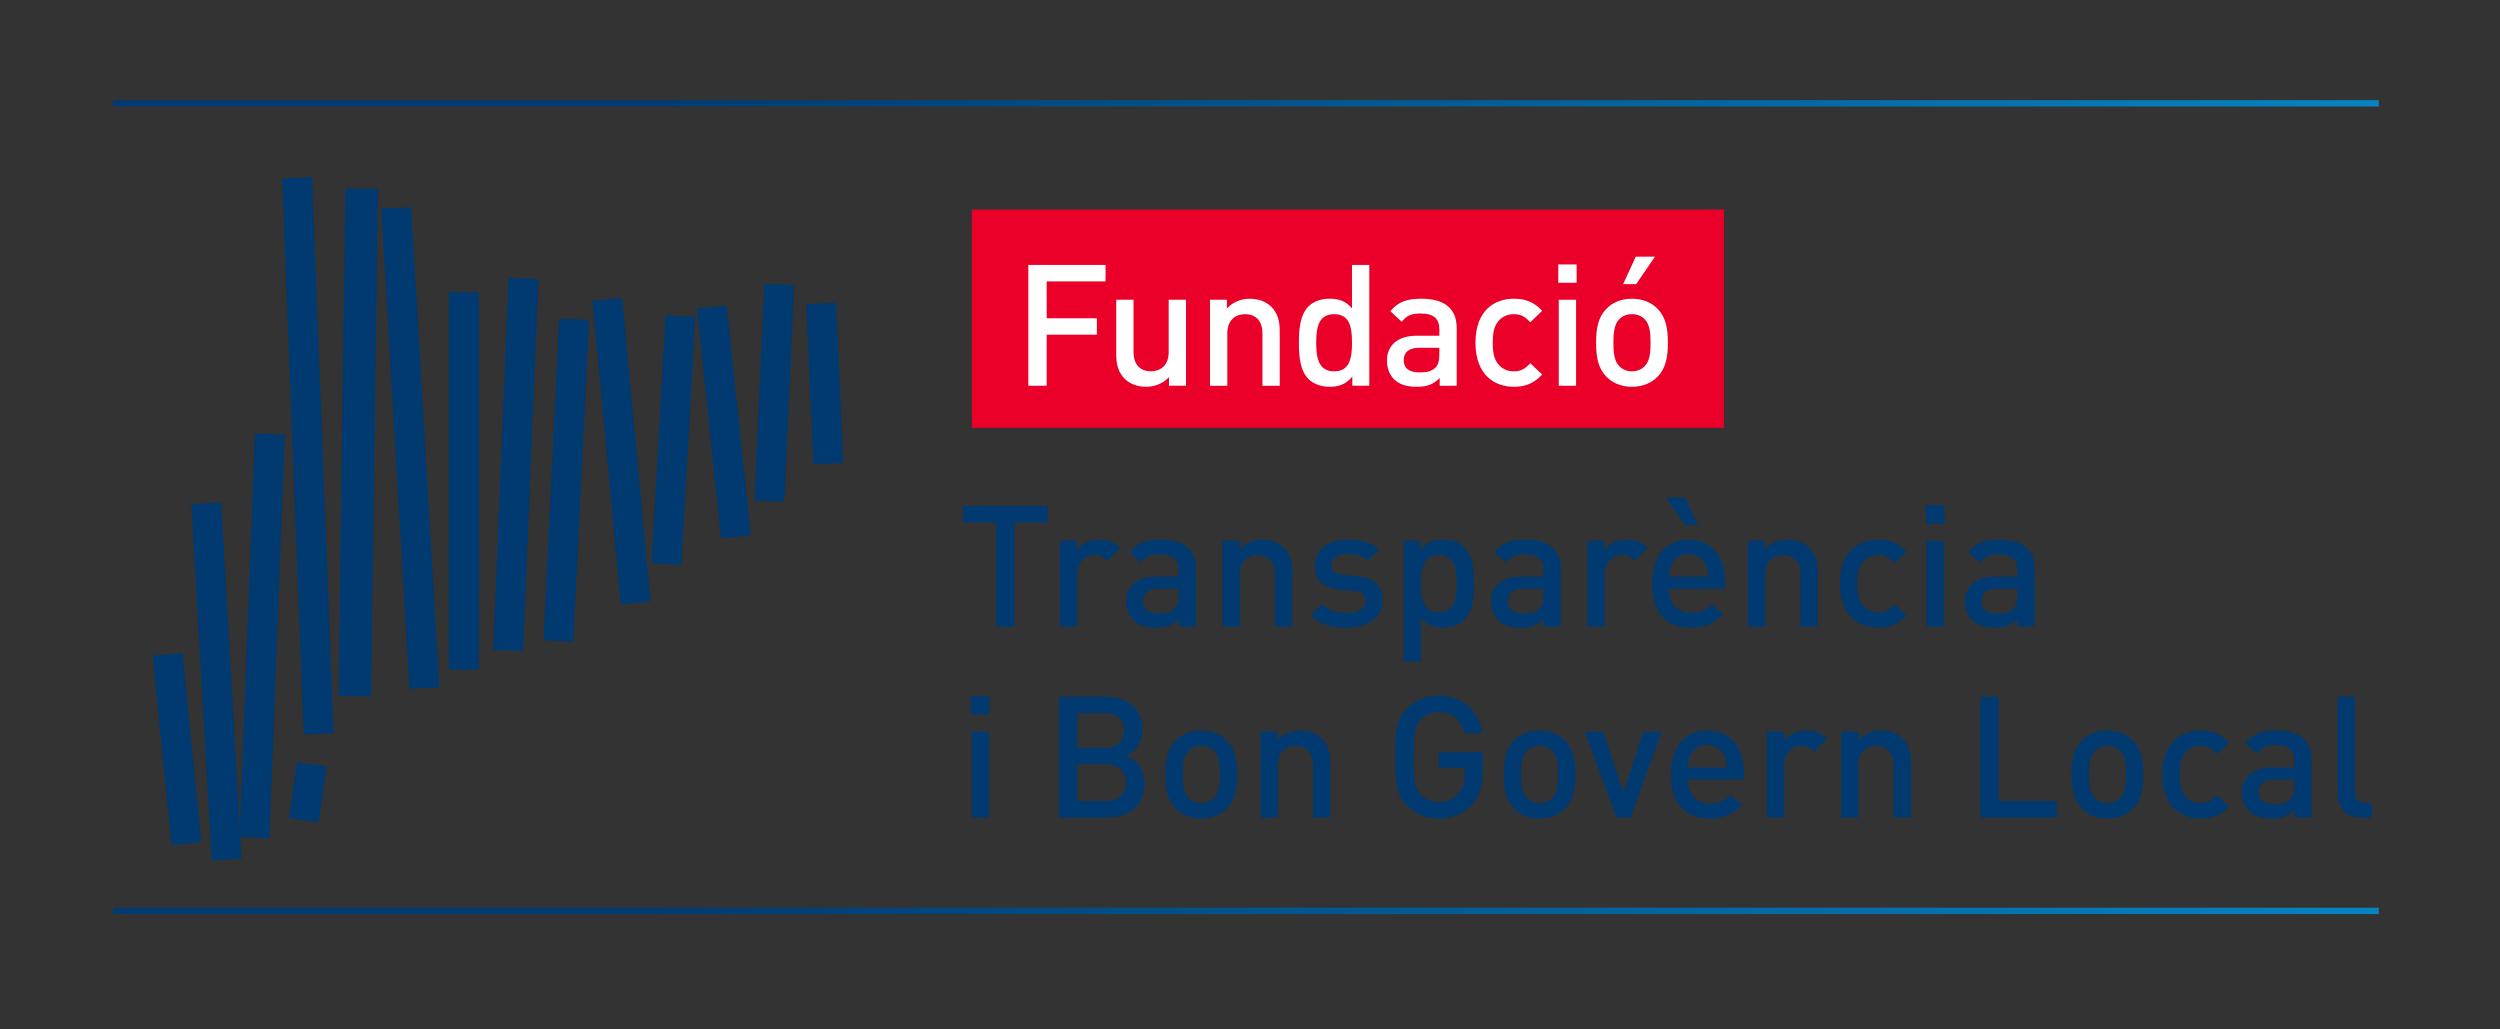 <?xml version="1.0" encoding="utf-8"?>
<!-- Generator: Adobe Illustrator 24.0.3, SVG Export Plug-In . SVG Version: 6.00 Build 0)  -->
<svg version="1.1" id="Capa_1" xmlns="http://www.w3.org/2000/svg" xmlns:xlink="http://www.w3.org/1999/xlink" x="0px" y="0px"
	 viewBox="0 0 1220.35 502.32" style="enable-background:new 0 0 1220.35 502.32;" xml:space="preserve">
<rect x="0" y="0" width="1220.35" height="502.32" fill="#333333" stroke="none"/>
<style type="text/css">
	.st0{fill:#003A70;}
	.st1{fill-rule:evenodd;clip-rule:evenodd;fill:#003A70;}
	.st2{fill:url(#SVGID_1_);}
	.st3{fill:url(#SVGID_2_);}
	.st4{fill:#EA0029;}
	.st5{fill:#FFFFFF;}
</style>
<g>
	<g>
		<path class="st0" d="M495.2,254.98v50.93h-8.95v-50.93h-16.23v-8.04h41.41v8.04H495.2z"/>
		<path class="st0" d="M540.49,273.78c-1.9-1.9-3.4-2.82-6.3-2.82c-4.55,0-8.36,3.65-8.36,9.44v25.51h-8.45v-41.99h8.28v4.55
			c2.15-2.98,6.46-5.05,11.18-5.05c4.06,0,7.13,1.07,10.03,3.97L540.49,273.78z"/>
		<path class="st0" d="M575.52,305.91v-3.81c-3.06,3.06-5.96,4.31-11.18,4.31c-5.22,0-8.7-1.24-11.27-3.81
			c-2.15-2.24-3.31-5.46-3.31-9.03c0-7.04,4.89-12.09,14.5-12.09h11.1v-2.98c0-5.3-2.65-7.87-9.19-7.87c-4.64,0-6.87,1.07-9.19,4.06
			l-5.55-5.22c3.98-4.63,8.12-6.04,15.08-6.04c11.51,0,17.31,4.88,17.31,14.41v28.08H575.52z M575.36,287.36h-9.86
			c-4.97,0-7.54,2.24-7.54,6.05c0,3.81,2.4,5.96,7.7,5.96c3.23,0,5.63-0.25,7.87-2.4c1.24-1.24,1.82-3.23,1.82-6.21V287.36z"/>
		<path class="st0" d="M622.39,305.91v-25.59c0-6.54-3.73-9.36-8.45-9.36s-8.7,2.9-8.7,9.36v25.59h-8.45v-41.99h8.28v4.22
			c2.9-3.15,6.96-4.72,11.18-4.72c4.31,0,7.87,1.41,10.35,3.81c3.23,3.15,4.23,7.12,4.23,11.85v26.83H622.39z"/>
		<path class="st0" d="M657.42,306.41c-6.88,0-12.68-1.16-17.64-6.05l5.55-5.55c3.4,3.48,7.95,4.39,12.09,4.39
			c5.13,0,9.19-1.82,9.19-5.8c0-2.81-1.58-4.64-5.63-4.97l-6.71-0.58c-7.87-0.66-12.43-4.22-12.43-11.6
			c0-8.2,7.04-12.83,15.82-12.83c6.3,0,11.68,1.32,15.57,4.72l-5.3,5.39c-2.65-2.24-6.37-3.07-10.35-3.07
			c-5.05,0-7.62,2.24-7.62,5.39c0,2.49,1.32,4.39,5.8,4.8l6.62,0.58c7.87,0.66,12.51,4.39,12.51,11.85
			C674.89,301.85,667.44,306.41,657.42,306.41z"/>
		<path class="st0" d="M714.8,302.68c-2.32,2.32-5.96,3.72-10.19,3.72c-4.47,0-7.95-1.16-11.01-4.8v21.29h-8.45v-58.97h8.28v4.47
			c3.15-3.81,6.54-4.97,11.1-4.97c4.22,0,7.95,1.41,10.27,3.72c4.23,4.23,4.72,11.35,4.72,17.73
			C719.53,291.25,719.03,298.46,714.8,302.68z M702.38,270.96c-7.62,0-8.78,6.46-8.78,13.92c0,7.45,1.16,13.99,8.78,13.99
			c7.62,0,8.7-6.54,8.7-13.99C711.08,277.42,710,270.96,702.38,270.96z"/>
		<path class="st0" d="M753.55,305.91v-3.81c-3.06,3.06-5.96,4.31-11.18,4.31c-5.22,0-8.7-1.24-11.27-3.81
			c-2.15-2.24-3.31-5.46-3.31-9.03c0-7.04,4.89-12.09,14.5-12.09h11.1v-2.98c0-5.3-2.65-7.87-9.19-7.87c-4.64,0-6.87,1.07-9.19,4.06
			l-5.55-5.22c3.98-4.63,8.12-6.04,15.08-6.04c11.51,0,17.31,4.88,17.31,14.41v28.08H753.55z M753.39,287.36h-9.86
			c-4.97,0-7.54,2.24-7.54,6.05c0,3.81,2.4,5.96,7.7,5.96c3.23,0,5.63-0.25,7.87-2.4c1.24-1.24,1.82-3.23,1.82-6.21V287.36z"/>
		<path class="st0" d="M797.93,273.78c-1.9-1.9-3.4-2.82-6.3-2.82c-4.55,0-8.36,3.65-8.36,9.44v25.51h-8.45v-41.99h8.28v4.55
			c2.15-2.98,6.46-5.05,11.18-5.05c4.06,0,7.13,1.07,10.03,3.97L797.93,273.78z"/>
		<path class="st0" d="M814.82,287.36c0,7.21,3.81,11.76,10.69,11.76c4.72,0,7.21-1.32,10.19-4.31l5.38,5.05
			c-4.31,4.31-8.36,6.54-15.73,6.54c-10.52,0-18.89-5.55-18.89-21.53c0-13.59,7.04-21.45,17.81-21.45
			c11.26,0,17.81,8.28,17.81,20.21v3.72H814.82z M822.45,256.3l-9.19-13.42h9.36l6.21,13.42H822.45z M832.55,275.76
			c-1.33-3.15-4.31-5.3-8.28-5.3c-3.97,0-7.04,2.15-8.36,5.3c-0.83,1.9-0.99,3.15-1.08,5.72h18.89
			C833.62,278.91,833.38,277.67,832.55,275.76z"/>
		<path class="st0" d="M878.84,305.91v-25.59c0-6.54-3.73-9.36-8.45-9.36s-8.7,2.9-8.7,9.36v25.59h-8.45v-41.99h8.28v4.22
			c2.9-3.15,6.96-4.72,11.18-4.72c4.31,0,7.87,1.41,10.35,3.81c3.23,3.15,4.23,7.12,4.23,11.85v26.83H878.84z"/>
		<path class="st0" d="M916.84,306.41c-9.44,0-18.72-5.8-18.72-21.53c0-15.74,9.28-21.45,18.72-21.45c5.8,0,9.86,1.66,13.83,5.88
			l-5.8,5.63c-2.65-2.9-4.72-3.98-8.04-3.98c-3.23,0-5.96,1.33-7.78,3.73c-1.83,2.32-2.49,5.3-2.49,10.19
			c0,4.88,0.66,7.95,2.49,10.27c1.82,2.4,4.55,3.72,7.78,3.72c3.32,0,5.39-1.07,8.04-3.97l5.8,5.55
			C926.7,304.67,922.64,306.41,916.84,306.41z"/>
		<path class="st0" d="M940.19,255.64v-8.95h8.95v8.95H940.19z M940.44,305.91v-41.99h8.45v41.99H940.44z"/>
		<path class="st0" d="M984.91,305.91v-3.81c-3.06,3.06-5.96,4.31-11.18,4.31c-5.22,0-8.7-1.24-11.27-3.81
			c-2.15-2.24-3.31-5.46-3.31-9.03c0-7.04,4.89-12.09,14.5-12.09h11.1v-2.98c0-5.3-2.65-7.87-9.19-7.87c-4.64,0-6.87,1.07-9.19,4.06
			l-5.55-5.22c3.98-4.63,8.12-6.04,15.08-6.04c11.51,0,17.31,4.88,17.31,14.41v28.08H984.91z M984.74,287.36h-9.86
			c-4.97,0-7.54,2.24-7.54,6.05c0,3.81,2.4,5.96,7.7,5.96c3.23,0,5.63-0.25,7.87-2.4c1.24-1.24,1.82-3.23,1.82-6.21V287.36z"/>
		<path class="st0" d="M474,348.8v-8.95h8.95v8.95H474z M474.25,399.07v-41.99h8.45v41.99H474.25z"/>
		<path class="st0" d="M540.83,399.07h-23.85V340.1h22.94c10.93,0,17.81,6.21,17.81,16.15c0,6.37-3.98,10.94-7.95,12.51
			c4.55,1.82,8.86,6.21,8.86,13.66C558.64,393.27,551.27,399.07,540.83,399.07z M539.17,348.13h-13.25v16.9h13.25
			c5.71,0,9.61-2.98,9.61-8.45C548.78,351.11,544.89,348.13,539.17,348.13z M540,373.06h-14.08v17.98H540
			c6.22,0,9.69-3.81,9.69-9.03C549.69,376.79,546.21,373.06,540,373.06z"/>
		<path class="st0" d="M598.96,394.6c-2.74,2.81-6.88,4.97-12.59,4.97s-9.78-2.15-12.51-4.97c-3.98-4.14-4.97-9.44-4.97-16.56
			c0-7.04,0.99-12.34,4.97-16.48c2.73-2.81,6.79-4.97,12.51-4.97s9.86,2.15,12.59,4.97c3.97,4.14,4.97,9.44,4.97,16.48
			C603.92,385.16,602.93,390.46,598.96,394.6z M592.58,366.52c-1.57-1.57-3.72-2.4-6.21-2.4s-4.55,0.83-6.13,2.4
			c-2.57,2.57-2.9,6.96-2.9,11.52c0,4.55,0.33,8.94,2.9,11.51c1.58,1.57,3.65,2.48,6.13,2.48s4.64-0.91,6.21-2.48
			c2.57-2.57,2.9-6.96,2.9-11.51C595.47,373.47,595.14,369.09,592.58,366.52z"/>
		<path class="st0" d="M640.94,399.07v-25.59c0-6.54-3.73-9.36-8.45-9.36s-8.7,2.9-8.7,9.36v25.59h-8.45v-41.99h8.28v4.22
			c2.9-3.15,6.96-4.72,11.18-4.72c4.31,0,7.87,1.41,10.35,3.81c3.23,3.15,4.23,7.12,4.23,11.85v26.83H640.94z"/>
		<path class="st0" d="M718.53,392.86c-4.48,4.72-10.03,6.71-16.24,6.71c-6.13,0-11.43-2.24-15.49-6.3
			c-5.8-5.8-5.71-12.34-5.71-23.68c0-11.35-0.08-17.89,5.71-23.69c4.06-4.06,9.19-6.3,15.49-6.3c12.51,0,19.8,8.2,21.45,18.3h-9.03
			c-1.49-6.46-5.8-10.27-12.42-10.27c-3.48,0-6.63,1.41-8.7,3.65c-2.9,3.15-3.56,6.46-3.56,18.3c0,11.84,0.66,15.24,3.56,18.38
			c2.07,2.24,5.22,3.57,8.7,3.57c3.89,0,7.29-1.49,9.61-4.14c2.15-2.49,2.98-5.47,2.98-9.28v-3.31h-12.59v-7.62h21.54v9.02
			C723.83,383.83,722.42,388.72,718.53,392.86z"/>
		<path class="st0" d="M764.07,394.6c-2.74,2.81-6.88,4.97-12.59,4.97c-5.71,0-9.78-2.15-12.51-4.97
			c-3.98-4.14-4.97-9.44-4.97-16.56c0-7.04,0.99-12.34,4.97-16.48c2.73-2.81,6.79-4.97,12.51-4.97c5.71,0,9.86,2.15,12.59,4.97
			c3.97,4.14,4.97,9.44,4.97,16.48C769.04,385.16,768.04,390.46,764.07,394.6z M757.69,366.52c-1.57-1.57-3.72-2.4-6.21-2.4
			c-2.49,0-4.55,0.83-6.13,2.4c-2.57,2.57-2.9,6.96-2.9,11.52c0,4.55,0.33,8.94,2.9,11.51c1.58,1.57,3.65,2.48,6.13,2.48
			c2.49,0,4.64-0.91,6.21-2.48c2.57-2.57,2.9-6.96,2.9-11.51C760.59,373.47,760.26,369.09,757.69,366.52z"/>
		<path class="st0" d="M795.86,399.07h-6.88l-15.41-41.99h8.95l9.94,29.57l9.86-29.57h8.95L795.86,399.07z"/>
		<path class="st0" d="M824.01,380.52c0,7.21,3.81,11.76,10.69,11.76c4.72,0,7.21-1.32,10.19-4.31l5.38,5.05
			c-4.31,4.31-8.36,6.54-15.73,6.54c-10.52,0-18.89-5.55-18.89-21.53c0-13.59,7.04-21.45,17.81-21.45
			c11.26,0,17.81,8.28,17.81,20.21v3.72H824.01z M841.73,368.92c-1.33-3.15-4.31-5.3-8.28-5.3c-3.97,0-7.04,2.15-8.36,5.3
			c-0.83,1.9-0.99,3.15-1.08,5.72h18.89C842.81,372.07,842.56,370.82,841.73,368.92z"/>
		<path class="st0" d="M885.54,366.94c-1.9-1.9-3.4-2.82-6.3-2.82c-4.55,0-8.36,3.65-8.36,9.44v25.51h-8.45v-41.99h8.28v4.55
			c2.15-2.98,6.46-5.05,11.18-5.05c4.06,0,7.13,1.07,10.03,3.97L885.54,366.94z"/>
		<path class="st0" d="M924.38,399.07v-25.59c0-6.54-3.73-9.36-8.45-9.36c-4.72,0-8.7,2.9-8.7,9.36v25.59h-8.45v-41.99h8.28v4.22
			c2.9-3.15,6.96-4.72,11.18-4.72c4.31,0,7.87,1.41,10.35,3.81c3.23,3.15,4.23,7.12,4.23,11.85v26.83H924.38z"/>
		<path class="st0" d="M966.68,399.07V340.1h8.95v50.94h28.41v8.03H966.68z"/>
		<path class="st0" d="M1041.29,394.6c-2.74,2.81-6.88,4.97-12.59,4.97c-5.71,0-9.78-2.15-12.51-4.97
			c-3.98-4.14-4.97-9.44-4.97-16.56c0-7.04,0.99-12.34,4.97-16.48c2.73-2.81,6.79-4.97,12.51-4.97c5.71,0,9.86,2.15,12.59,4.97
			c3.97,4.14,4.97,9.44,4.97,16.48C1046.26,385.16,1045.27,390.46,1041.29,394.6z M1034.91,366.52c-1.57-1.57-3.72-2.4-6.21-2.4
			c-2.49,0-4.55,0.83-6.13,2.4c-2.57,2.57-2.9,6.96-2.9,11.52c0,4.55,0.33,8.94,2.9,11.51c1.58,1.57,3.65,2.48,6.13,2.48
			c2.49,0,4.64-0.91,6.21-2.48c2.57-2.57,2.9-6.96,2.9-11.51C1037.81,373.47,1037.48,369.09,1034.91,366.52z"/>
		<path class="st0" d="M1074.24,399.57c-9.44,0-18.72-5.8-18.72-21.53c0-15.74,9.28-21.45,18.72-21.45c5.8,0,9.86,1.66,13.83,5.88
			l-5.8,5.63c-2.65-2.9-4.72-3.98-8.04-3.98c-3.23,0-5.96,1.33-7.78,3.73c-1.83,2.32-2.49,5.3-2.49,10.19
			c0,4.88,0.66,7.95,2.49,10.27c1.82,2.4,4.55,3.72,7.78,3.72c3.32,0,5.39-1.07,8.04-3.97l5.8,5.55
			C1084.1,397.83,1080.04,399.57,1074.24,399.57z"/>
		<path class="st0" d="M1120.12,399.07v-3.81c-3.06,3.06-5.96,4.31-11.18,4.31c-5.22,0-8.7-1.24-11.27-3.81
			c-2.15-2.24-3.31-5.46-3.31-9.03c0-7.04,4.89-12.09,14.5-12.09h11.1v-2.98c0-5.3-2.65-7.87-9.19-7.87c-4.64,0-6.87,1.07-9.19,4.06
			l-5.55-5.22c3.98-4.63,8.12-6.04,15.08-6.04c11.51,0,17.31,4.88,17.31,14.41v28.08H1120.12z M1119.96,380.52h-9.86
			c-4.97,0-7.54,2.24-7.54,6.05c0,3.81,2.4,5.96,7.7,5.96c3.23,0,5.63-0.25,7.87-2.4c1.24-1.24,1.82-3.23,1.82-6.21V380.52z"/>
		<path class="st0" d="M1152.65,399.07c-8.03,0-11.51-5.38-11.51-11.6V340.1h8.45v46.88c0,3.23,1.16,4.89,4.55,4.89h3.73v7.21
			H1152.65z"/>
	</g>
	<g>
		<g>
			<path id="Rectangle_1_copy_32_6_" class="st1" d="M137.7,87.02l14.61-0.56l10.55,271.49l-14.61,0.56L137.7,87.02z M168.58,91.96
				l15.9,0.21l-3.29,247.8l-15.9-0.21L168.58,91.96z M186.09,101.85l14.59-0.85l13.77,234.45l-14.59,0.85L186.09,101.85z
				 M93.39,246.07l14.59-0.83l9.94,173.94l-14.59,0.83L93.39,246.07z M74.54,320.14l14.54-1.44l9.21,92.41l-14.54,1.44L74.54,320.14
				z M124.44,211.54l14.61,0.56l-7.55,197.1l-14.61-0.56L124.44,211.54z M145.05,372l14.46,2.11l-4.01,27.34l-14.46-2.11L145.05,372
				z M219.05,142.69h14.69v184.25h-14.69V142.69z M248.25,135.54l14.6,0.6l-7.47,181.74l-14.6-0.6L248.25,135.54z M272.97,155.45
				l14.6,0.71l-7.69,157.15l-14.6-0.71L272.97,155.45z M289.19,146.73l14.55-1.35l13.78,148.26l-14.55,1.35L289.19,146.73z
				 M324.87,153.87l14.59,0.82l-6.85,121.07l-14.59-0.82L324.87,153.87z M340.19,150.64l14.54-1.52l11.79,112.21l-14.54,1.52
				L340.19,150.64z M373.09,138.55l14.6,0.66l-4.84,105.8l-14.6-0.66L373.09,138.55z M393.57,148.4l14.6-0.64l3.44,78.21l-14.6,0.64
				L393.57,148.4z"/>
		</g>
		<linearGradient id="SVGID_1_" gradientUnits="userSpaceOnUse" x1="55.2" y1="50.444" x2="1161.18" y2="50.444">
			<stop  offset="0.236" style="stop-color:#003A70"/>
			<stop  offset="1" style="stop-color:#0783C2"/>
		</linearGradient>
		<rect x="55.2" y="48.89" class="st2" width="1105.98" height="3.11"/>
		<linearGradient id="SVGID_2_" gradientUnits="userSpaceOnUse" x1="55.2" y1="444.636" x2="1161.18" y2="444.636">
			<stop  offset="0.236" style="stop-color:#003A70"/>
			<stop  offset="1" style="stop-color:#0783C2"/>
		</linearGradient>
		<rect x="55.2" y="443.08" class="st3" width="1105.98" height="3.11"/>
	</g>
	<rect x="474.39" y="102.31" class="st4" width="367.14" height="106.53"/>
	<g>
		<path class="st5" d="M510.92,137.37v17.98h24.51v8.03h-24.51v24.93h-8.95v-58.97h37.69v8.03H510.92z"/>
		<path class="st5" d="M570.63,188.31v-4.23c-2.9,3.15-6.96,4.72-11.18,4.72c-4.31,0-7.87-1.41-10.35-3.81
			c-3.23-3.15-4.22-7.13-4.22-11.85v-26.84h8.45v25.59c0,6.54,3.72,9.36,8.45,9.36c4.72,0,8.7-2.9,8.7-9.36v-25.59h8.45v41.99
			H570.63z"/>
		<path class="st5" d="M616.25,188.31v-25.59c0-6.54-3.73-9.36-8.45-9.36c-4.72,0-8.7,2.9-8.7,9.36v25.59h-8.45v-41.99h8.28v4.23
			c2.9-3.15,6.96-4.72,11.18-4.72c4.31,0,7.87,1.41,10.35,3.81c3.23,3.15,4.23,7.13,4.23,11.85v26.84H616.25z"/>
		<path class="st5" d="M660.13,188.31v-4.48c-3.15,3.81-6.54,4.97-11.1,4.97c-4.22,0-7.95-1.41-10.27-3.73
			c-4.23-4.22-4.72-11.43-4.72-17.81c0-6.37,0.5-13.5,4.72-17.72c2.32-2.32,5.96-3.73,10.19-3.73c4.47,0,7.95,1.08,11.01,4.72v-21.2
			h8.45v58.97H660.13z M651.27,153.36c-7.62,0-8.78,6.46-8.78,13.91c0,7.45,1.16,14,8.78,14c7.62,0,8.7-6.54,8.7-14
			C659.97,159.81,658.89,153.36,651.27,153.36z"/>
		<path class="st5" d="M702.78,188.31v-3.81c-3.06,3.06-5.96,4.31-11.18,4.31c-5.22,0-8.7-1.24-11.27-3.81
			c-2.15-2.24-3.31-5.47-3.31-9.03c0-7.04,4.89-12.09,14.5-12.09h11.1v-2.98c0-5.3-2.65-7.87-9.19-7.87c-4.64,0-6.87,1.08-9.19,4.06
			l-5.55-5.22c3.98-4.64,8.12-6.05,15.08-6.05c11.51,0,17.31,4.89,17.31,14.41v28.08H702.78z M702.61,169.76h-9.86
			c-4.97,0-7.54,2.23-7.54,6.05c0,3.81,2.4,5.96,7.7,5.96c3.23,0,5.63-0.25,7.87-2.4c1.24-1.24,1.82-3.23,1.82-6.21V169.76z"/>
		<path class="st5" d="M738.96,188.81c-9.44,0-18.72-5.8-18.72-21.54s9.28-21.45,18.72-21.45c5.8,0,9.86,1.66,13.83,5.88l-5.8,5.63
			c-2.65-2.9-4.72-3.97-8.04-3.97c-3.23,0-5.96,1.32-7.78,3.72c-1.83,2.32-2.49,5.3-2.49,10.19c0,4.89,0.66,7.95,2.49,10.27
			c1.82,2.4,4.55,3.73,7.78,3.73c3.32,0,5.39-1.08,8.04-3.98l5.8,5.55C748.82,187.07,744.76,188.81,738.96,188.81z"/>
		<path class="st5" d="M760.66,138.03v-8.94h8.95v8.94H760.66z M760.9,188.31v-41.99h8.45v41.99H760.9z"/>
		<path class="st5" d="M809.19,183.83c-2.74,2.82-6.88,4.97-12.59,4.97c-5.71,0-9.78-2.15-12.51-4.97
			c-3.98-4.14-4.97-9.44-4.97-16.56c0-7.04,0.99-12.34,4.97-16.48c2.73-2.81,6.79-4.97,12.51-4.97c5.71,0,9.86,2.15,12.59,4.97
			c3.97,4.14,4.97,9.44,4.97,16.48C814.16,174.4,813.16,179.7,809.19,183.83z M802.81,155.76c-1.57-1.58-3.72-2.4-6.21-2.4
			c-2.49,0-4.55,0.82-6.13,2.4c-2.57,2.57-2.9,6.96-2.9,11.51c0,4.55,0.33,8.95,2.9,11.51c1.58,1.58,3.65,2.49,6.13,2.49
			c2.49,0,4.64-0.91,6.21-2.49c2.57-2.57,2.9-6.96,2.9-11.51C805.71,162.71,805.37,158.32,802.81,155.76z M798.67,138.7h-6.37
			l6.21-13.42h9.36L798.67,138.7z"/>
	</g>
</g>
</svg>
